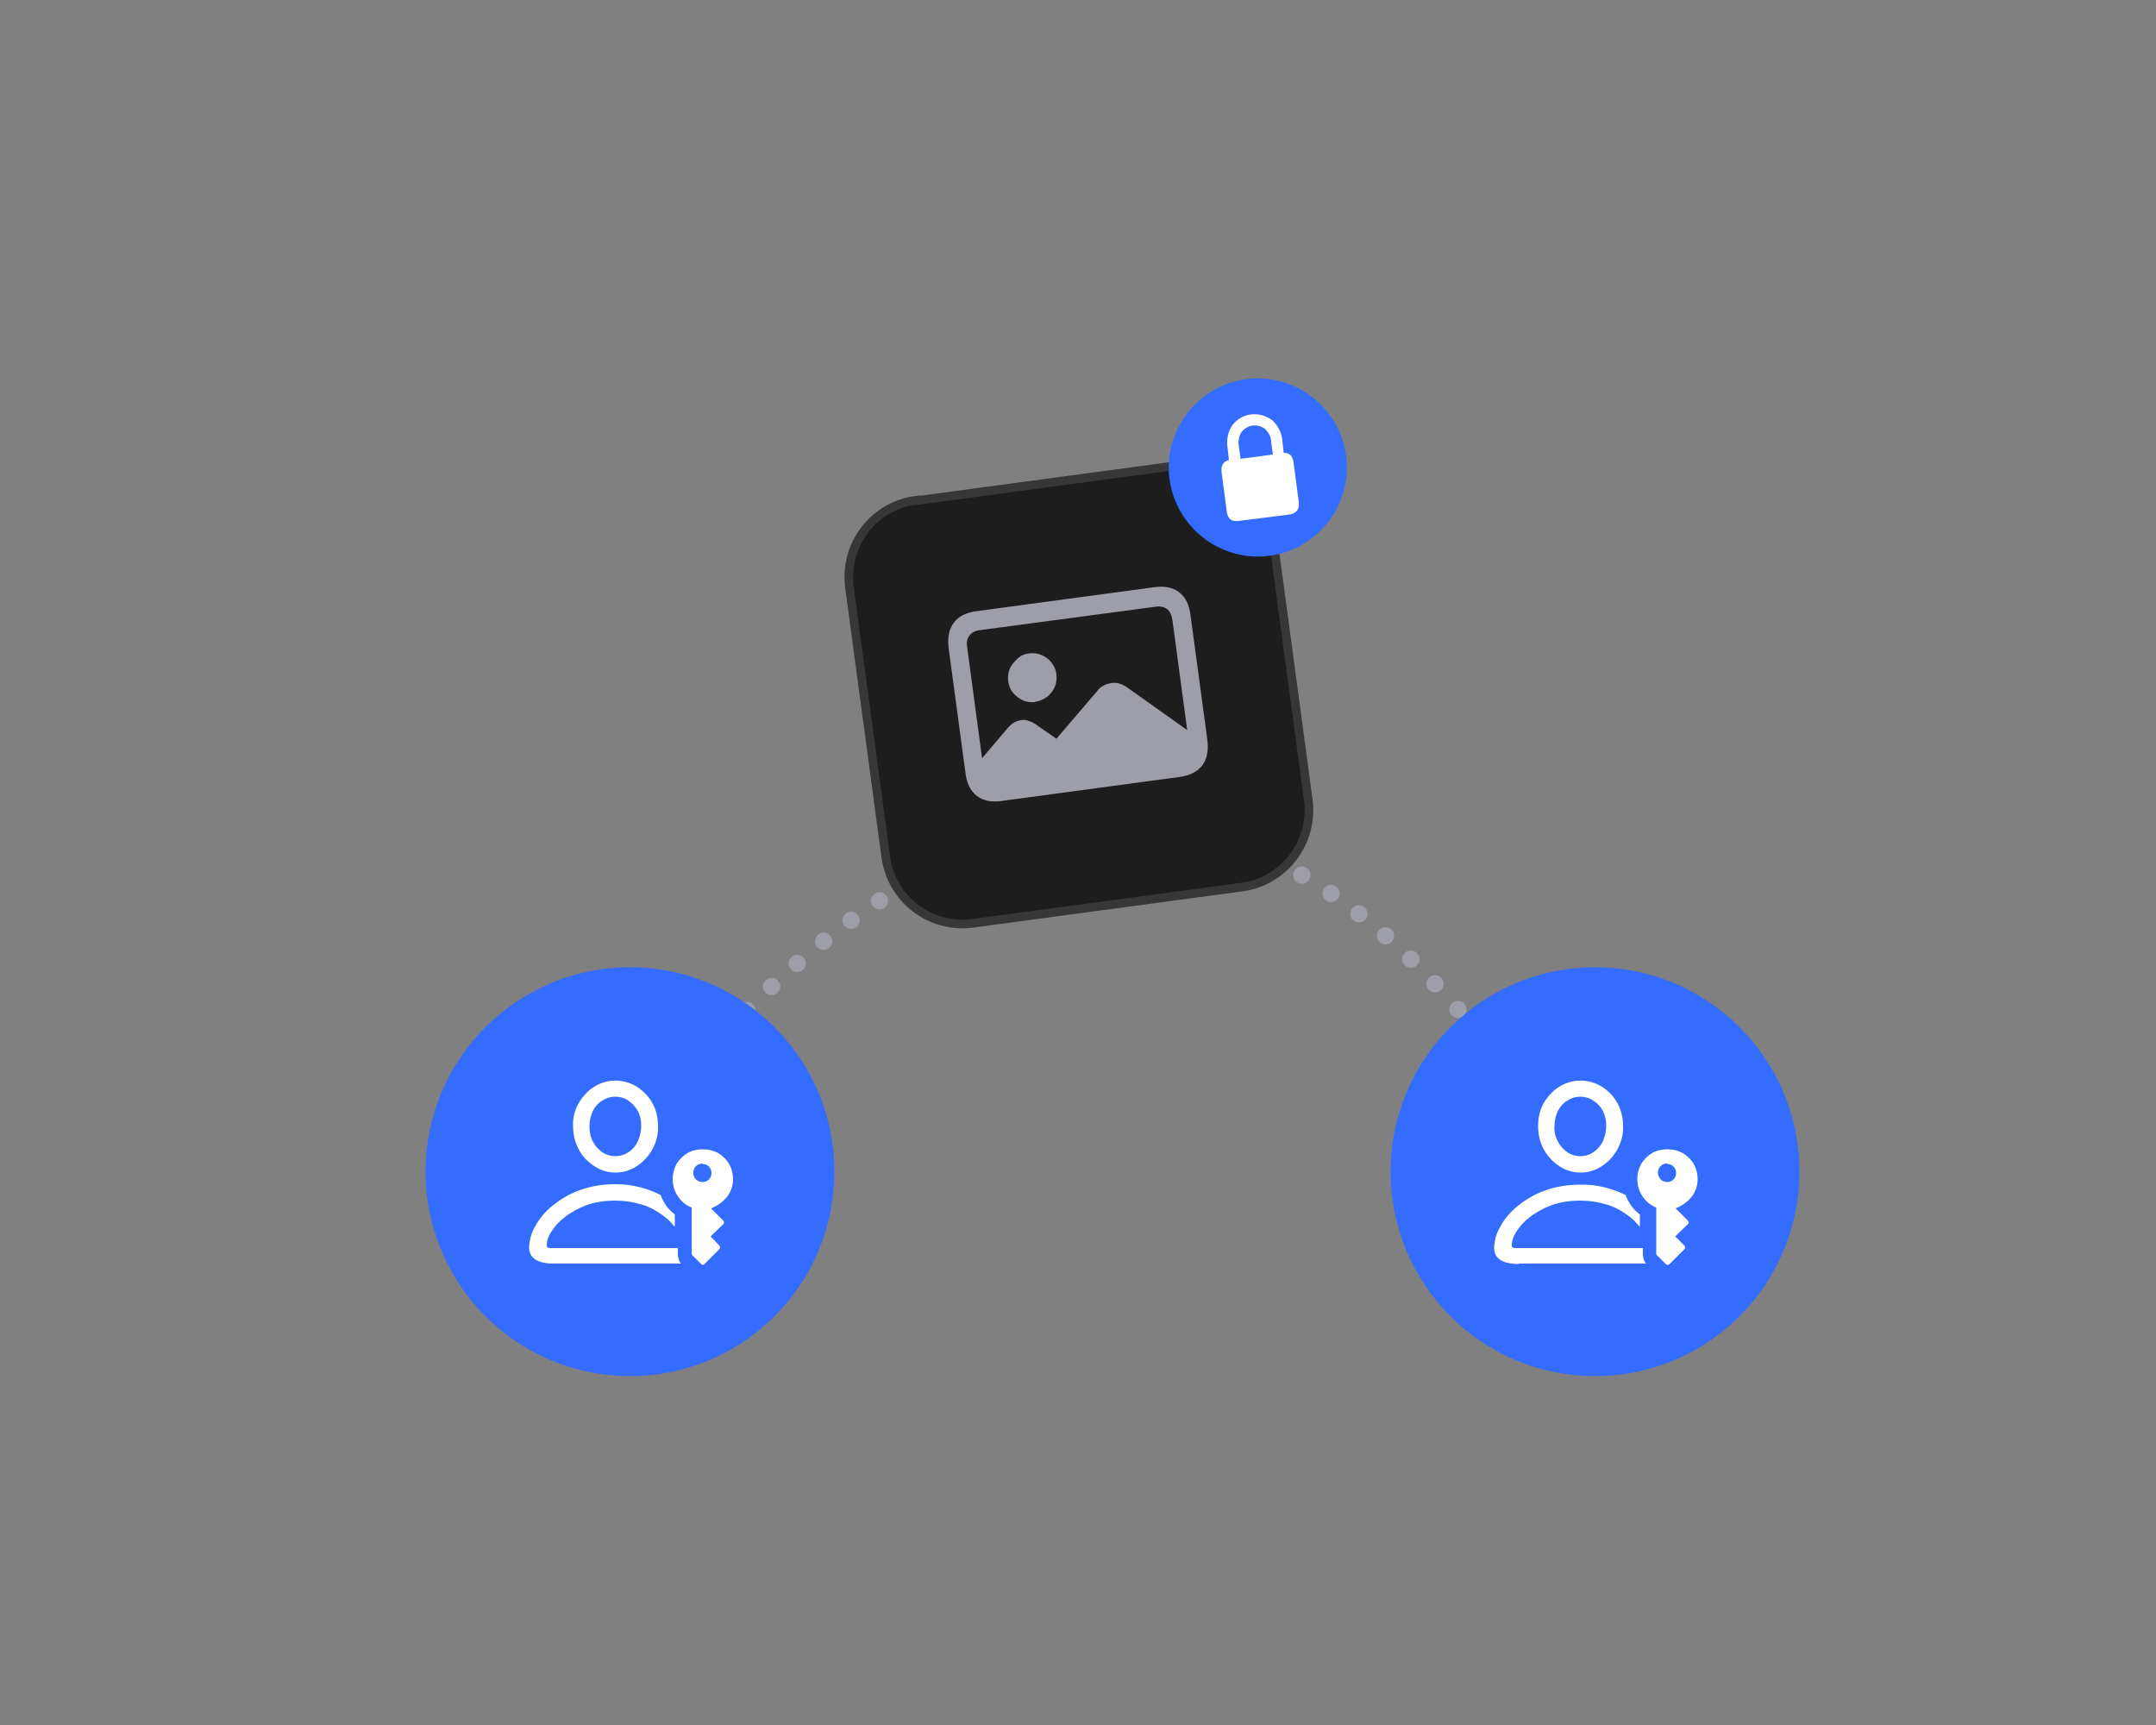<svg xmlns="http://www.w3.org/2000/svg" id="Layer_1" version="1.1" viewBox="0 0 500 400"><rect x="0" y="0" width="500" height="400" fill="#808080" stroke="none"/><defs><style>.st0{fill:#fff;fill-rule:evenodd}.st4{fill:#336cff}</style></defs><path d="M364.9 273.8s-40.4-83.2-106.1-83.2-117.6 83.2-117.6 83.2" style="fill:none;stroke:#9d9ea7;stroke-dasharray:0 8;stroke-linecap:round;stroke-width:4px"/><circle id="Ellipse_1_copy" cx="146.1" cy="271.7" r="47.4" class="st4"/><path d="M142.7 271.9c1.8 0 3.5-.5 5-1.5s2.7-2.3 3.6-3.9c.9-1.7 1.4-3.5 1.3-5.4 0-1.9-.4-3.7-1.3-5.3-.8-1.5-2.1-2.8-3.6-3.8-3.1-1.9-6.9-1.9-9.9 0-1.5.9-2.7 2.3-3.6 3.8-.9 1.6-1.4 3.4-1.3 5.3 0 1.9.4 3.7 1.3 5.4.8 1.6 2.1 2.9 3.6 3.9s3.2 1.5 4.9 1.5Zm0-3.8c-1.1 0-2.1-.3-3-.9-.9-.6-1.7-1.5-2.2-2.5-.6-1.1-.8-2.3-.8-3.6 0-1.2.3-2.4.8-3.5.5-1 1.2-1.8 2.2-2.4.9-.6 1.9-.9 3-.9s2.1.3 3 .9c.9.6 1.7 1.5 2.2 2.4.6 1.1.8 2.3.8 3.5 0 1.2-.3 2.5-.8 3.6-.5 1-1.2 1.9-2.2 2.5-.9.6-1.9.9-3 .9ZM128.5 293h29.4c-.5-.7-.7-1.5-.7-2.2v-1.4h-29.6c-.2 0-.4 0-.6-.1-.1-.1-.2-.3-.2-.5 0-1.1.4-2.2 1-3.1.8-1.3 1.9-2.5 3.1-3.4 1.5-1.2 3.2-2.1 5-2.8 2.2-.8 4.5-1.1 6.8-1.1 2.1 0 4.1.3 6.1.9 1.7.5 3.2 1.3 4.6 2.3 1.2.8 2.2 1.8 3.1 2.9v-2.9c-.8-.6-1.4-1.2-2-2-.5-.8-1-1.6-1.3-2.5-1.5-.8-3.2-1.4-4.8-1.8-1.9-.5-3.8-.7-5.7-.7-2.8 0-5.6.4-8.3 1.4-2.3.8-4.4 2.1-6.3 3.6-1.6 1.3-3 2.9-4 4.8-.9 1.5-1.3 3.1-1.4 4.8 0 2.5 1.9 3.8 5.7 3.8Zm34.4-26.5c-1.2 0-2.5.3-3.5.9-1 .6-1.9 1.5-2.5 2.5-.6 1.1-.9 2.3-.9 3.5 0 1.4.4 2.8 1.2 4 .8 1.2 1.9 2.1 3.2 2.6v10.6c0 .3.1.5.4.7l1.8 1.8c.2.2.6.3.8 0l3.4-3.4c.1-.1.2-.3.2-.4 0-.2 0-.3-.2-.5l-2-2.1 2.9-2.8c.1-.1.2-.3.2-.4 0-.2 0-.3-.2-.5l-2.8-2.8c1.5-.6 2.8-1.5 3.8-2.8.9-1.2 1.3-2.6 1.3-4 0-1.2-.3-2.4-.9-3.5-.6-1-1.5-1.9-2.5-2.5-1.1-.6-2.3-.9-3.5-.9Zm0 3.4c.6 0 1.1.2 1.5.6.8.8.8 2.2 0 3-.4.4-.9.6-1.5.6-1.2 0-2.2-1-2.1-2.2 0-.6.2-1.1.6-1.5.4-.4 1-.6 1.5-.6Z" class="st0"/><circle id="Ellipse_1_copy_2" cx="369.9" cy="271.7" r="47.4" class="st4"/><path id="Shape_9_copy" d="M366.5 271.9c1.8 0 3.5-.5 5-1.5s2.7-2.3 3.6-3.9c.9-1.7 1.4-3.5 1.3-5.4 0-1.8-.4-3.7-1.3-5.3-.8-1.5-2.1-2.9-3.6-3.8-3-1.9-6.9-1.9-9.9 0-1.5.9-2.7 2.3-3.6 3.8-.9 1.6-1.3 3.4-1.3 5.3s.4 3.7 1.3 5.4c.9 1.6 2.1 2.9 3.6 3.9s3.2 1.5 4.9 1.5Zm0-3.8c-1.1 0-2.1-.3-3-.9-.9-.6-1.7-1.5-2.2-2.5-.6-1.1-.9-2.3-.8-3.6 0-1.2.3-2.4.8-3.5.5-1 1.2-1.8 2.2-2.4 1.8-1.2 4.2-1.2 6 0 .9.6 1.7 1.4 2.2 2.4.6 1.1.8 2.3.8 3.5 0 1.2-.3 2.5-.8 3.6-.5 1-1.3 1.9-2.2 2.5-.9.6-1.9.9-3 .9ZM352.3 293h29.4c-.5-.7-.7-1.5-.7-2.2v-1.4h-29.6c-.2 0-.4 0-.6-.1-.1-.1-.2-.3-.2-.5 0-1.1.4-2.2 1-3.1.8-1.3 1.9-2.5 3.1-3.4 1.5-1.2 3.2-2.1 5-2.8 2.2-.8 4.5-1.1 6.8-1.1 2.1 0 4.1.3 6.1.9 1.7.5 3.2 1.3 4.6 2.3 1.2.8 2.2 1.8 3.1 2.9v-2.9c-.8-.6-1.4-1.2-2-2-.5-.8-1-1.6-1.3-2.5-3.3-1.6-6.9-2.5-10.5-2.4-2.8 0-5.6.4-8.3 1.4-2.3.8-4.4 2.1-6.3 3.6-1.6 1.3-3 2.9-4 4.8-.9 1.5-1.3 3.1-1.4 4.8 0 2.5 1.9 3.8 5.7 3.8Zm34.3-26.5c-1.2 0-2.5.3-3.5.9-1 .6-1.9 1.5-2.5 2.5-.6 1.1-.9 2.3-.9 3.5 0 1.4.4 2.8 1.2 4 .8 1.2 1.9 2.1 3.2 2.6v10.6c0 .3.1.5.4.7l1.8 1.8c.1.1.3.2.4.2.2 0 .3 0 .5-.2l3.4-3.4c.1-.1.2-.3.2-.4 0-.2 0-.3-.2-.5l-2.1-2.1 2.9-2.8c.1-.1.2-.3.2-.4 0-.2 0-.3-.2-.5l-2.8-2.8c1.5-.6 2.8-1.5 3.8-2.8.9-1.2 1.3-2.6 1.3-4 0-1.2-.3-2.4-.9-3.5-.6-1-1.5-1.9-2.5-2.5-1.1-.6-2.3-.9-3.5-.9Zm0 3.4c.6 0 1.1.2 1.5.6.8.8.8 2.2 0 3-.4.4-.9.6-1.5.6-1.2 0-2.1-1-2.1-2.2 0-.6.2-1.1.6-1.5.4-.4.9-.6 1.5-.6Z" class="st0"/><path id="Rectangle_41_copy_3" d="m212.4 116.1 62.4-8.4c9.8-1.3 18.9 5.6 20.2 15.4l8.4 62.4c1.3 9.8-5.6 18.9-15.4 20.2l-62.4 8.4c-9.9 1.3-18.9-5.6-20.2-15.5l-8.4-62.4c-1.3-9.9 5.6-18.9 15.4-20.2Z" style="fill:#1d1d1d;stroke:#373737;stroke-width:2px;fill-rule:evenodd"/><path id="Ellipse_1_copy_3" d="M289.1 87.9c11.3-1.4 21.6 6.6 23.1 17.9 1.4 11.3-6.6 21.6-17.9 23.1-11.3 1.4-21.6-6.6-23.1-17.9-1.4-11.3 6.6-21.6 17.9-23.1Z" style="fill:#336cff;fill-rule:evenodd"/><path id="Shape_5_copy" d="m284.5 118.6-1.2-9.1c-.2-1.6.4-2.5 1.7-2.8l-.3-2.7c-.3-1.9 0-3.8 1.1-5.4 2.1-2.8 6.1-3.4 9-1.3 0 0 .1 0 .2.1 1.4 1.3 2.3 3 2.4 4.9l.3 2.7c1.4 0 2.1.7 2.3 2.3l1.2 9.1c.2 1.7-.5 2.6-2.1 2.9l-11.9 1.5c-1.6.2-2.5-.5-2.7-2.2Zm3.1-12.2 7.6-1-.4-2.9c0-1.2-.6-2.2-1.4-3-1.6-1.3-4-1.1-5.3.5l-.2.2c-.6 1-.8 2.2-.6 3.3l.4 2.8Z" class="st0"/><path d="m277.3 170.7-15.9-11.3c-.6-.4-1.2-.7-1.8-.9-.6-.2-1.3-.2-1.9-.1s-1.3.3-1.8.6c-.6.3-1.1.7-1.5 1.3l-9.4 11-4.9-3.4c-.6-.4-1.1-.6-1.7-.8-.6-.2-1.1-.2-1.7-.1s-1 .3-1.5.5c-.5.3-.9.7-1.4 1.2l-7.9 9.3c.4 2.2 1.1 3.7 2.2 4.7s2.6 1.3 4.5 1.1l39-5.2c2.3-.3 3.9-1.1 4.9-2.5 1-1.3 1.3-3.2.9-5.5Zm-37.2-8c1-.1 1.9-.5 2.7-1.1.8-.6 1.4-1.4 1.8-2.3.4-.9.5-1.9.4-2.9s-.5-1.9-1.1-2.7c-.6-.8-1.4-1.4-2.3-1.8-.9-.4-1.9-.5-2.9-.4s-2 .5-2.7 1.2-1.4 1.4-1.8 2.3-.5 1.9-.4 2.9.5 2 1.1 2.7 1.4 1.4 2.3 1.8 1.9.5 2.9.4Zm-7.6 23 40.8-5.5c2.5-.3 4.4-1.2 5.5-2.7 1.1-1.4 1.5-3.4 1.2-5.9l-3.9-28.9c-.3-2.5-1.2-4.3-2.7-5.4-1.4-1.1-3.4-1.5-6-1.1l-40.8 5.5c-2.5.3-4.3 1.2-5.4 2.7-1.1 1.4-1.5 3.4-1.2 5.9l3.9 28.9c.3 2.5 1.2 4.3 2.7 5.4 1.5 1.1 3.4 1.5 6 1.1Zm-.4-4.3c-1.1.2-2 0-2.7-.5s-1.1-1.4-1.3-2.5l-3.8-28.3c-.2-1.2 0-2.1.6-2.8.5-.7 1.4-1.1 2.5-1.2l40.5-5.4c1.1-.2 2 0 2.7.5.7.5 1.1 1.4 1.3 2.6l3.8 28.3c.2 1.2 0 2.1-.6 2.8s-1.4 1.1-2.5 1.2l-40.5 5.4Z" style="fill:#9d9ea7"/></svg>